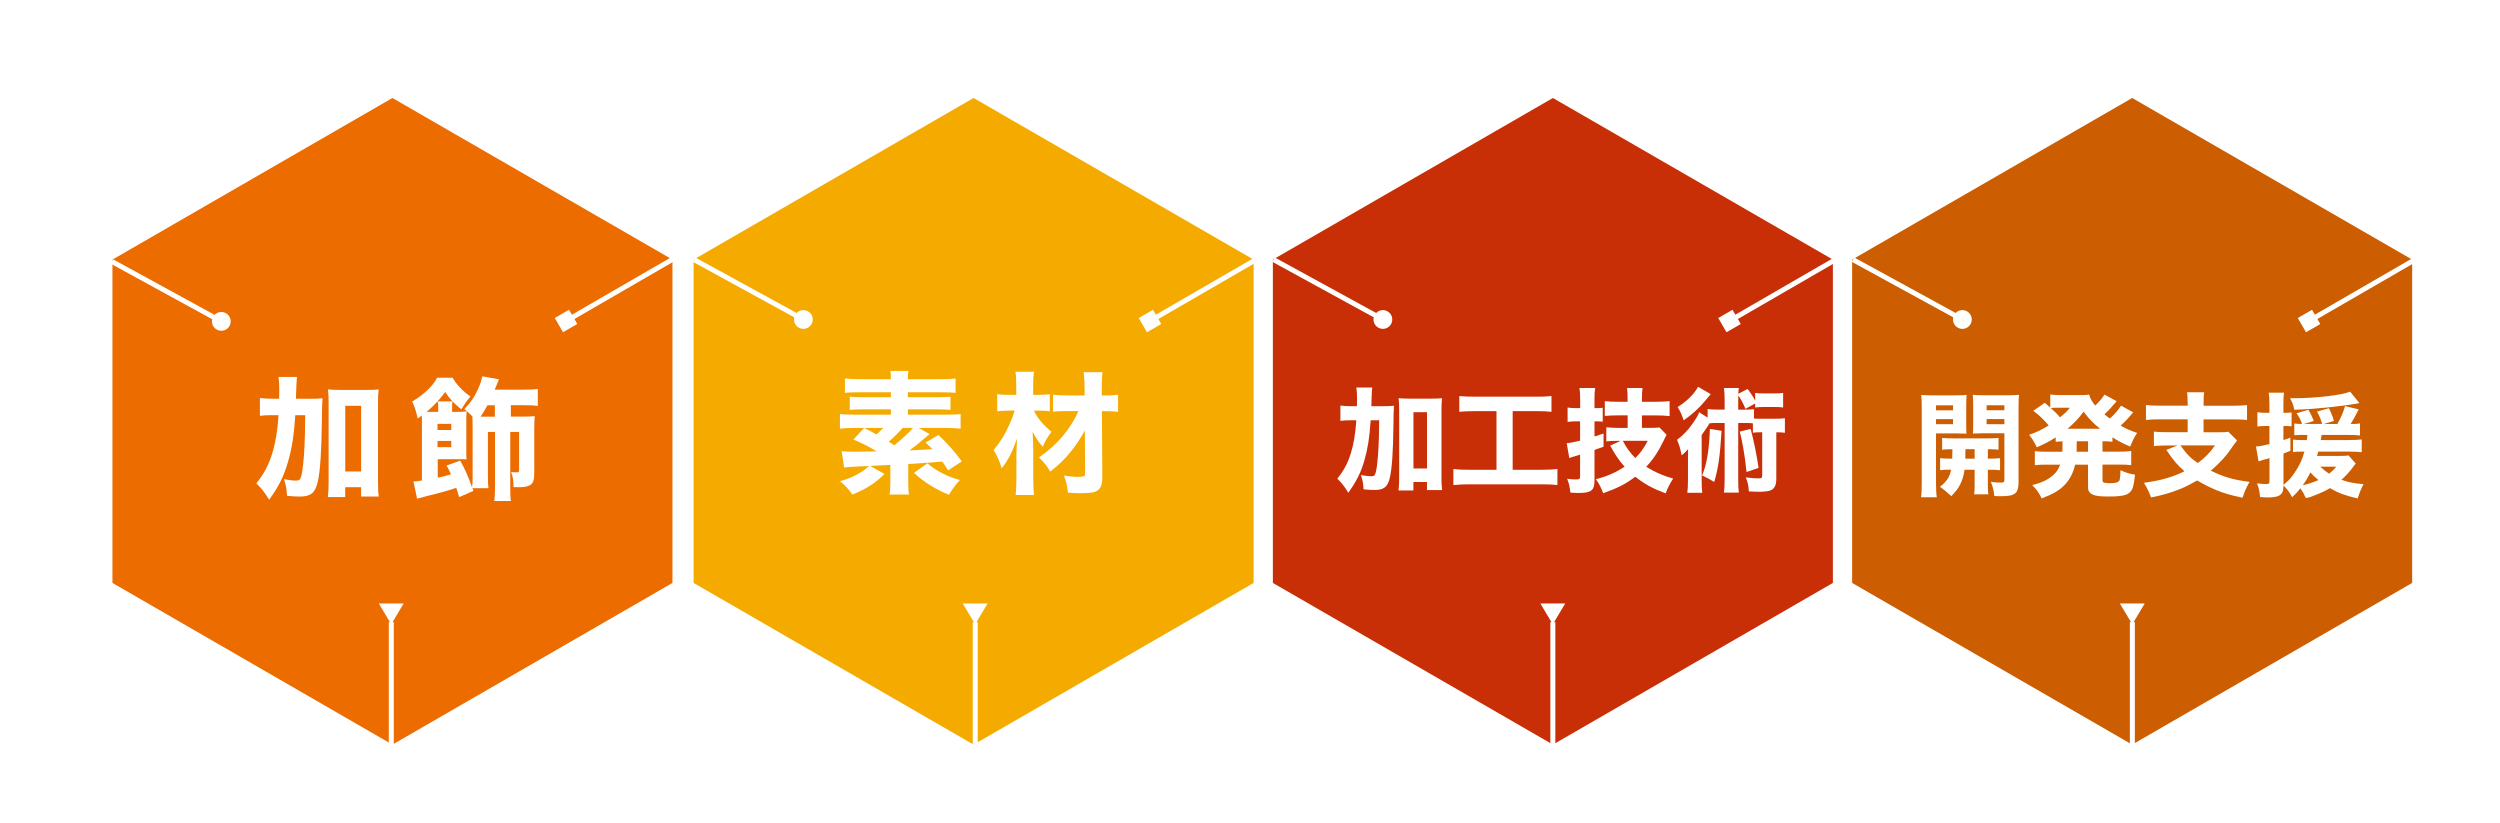 <?xml version="1.0" encoding="UTF-8"?><svg id="_レイヤー_2" xmlns="http://www.w3.org/2000/svg" xmlns:xlink="http://www.w3.org/1999/xlink" viewBox="0 0 422 139"><defs><style>.cls-1{fill:#ec6c00;}.cls-2{fill:#fff;}.cls-3{filter:url(#drop-shadow-1);}.cls-3,.cls-4,.cls-5,.cls-6,.cls-7,.cls-8,.cls-9,.cls-10{fill:none;}.cls-4{filter:url(#drop-shadow-4);}.cls-5{filter:url(#drop-shadow-5);}.cls-11{fill:#cc5d00;}.cls-12{fill:#f5aa00;}.cls-13{fill:#c82f07;}.cls-7{filter:url(#drop-shadow-2);}.cls-8{stroke-width:6.37px;}.cls-8,.cls-9{stroke:#fff;stroke-miterlimit:10;}.cls-9{stroke-width:.84px;}.cls-10{filter:url(#drop-shadow-3);}</style><filter id="drop-shadow-1" filterUnits="userSpaceOnUse"><feOffset dx="3.19" dy="3.19"/><feGaussianBlur result="blur" stdDeviation="3.19"/><feFlood flood-color="#231815" flood-opacity=".75"/><feComposite in2="blur" operator="in"/><feComposite in="SourceGraphic"/></filter><filter id="drop-shadow-2" filterUnits="userSpaceOnUse"><feOffset dx=".96" dy=".96"/><feGaussianBlur result="blur-2" stdDeviation=".96"/><feFlood flood-color="#231815" flood-opacity=".75"/><feComposite in2="blur-2" operator="in"/><feComposite in="SourceGraphic"/></filter><filter id="drop-shadow-3" filterUnits="userSpaceOnUse"><feOffset dx=".96" dy=".96"/><feGaussianBlur result="blur-3" stdDeviation=".96"/><feFlood flood-color="#231815" flood-opacity=".75"/><feComposite in2="blur-3" operator="in"/><feComposite in="SourceGraphic"/></filter><filter id="drop-shadow-4" filterUnits="userSpaceOnUse"><feOffset dx=".96" dy=".96"/><feGaussianBlur result="blur-4" stdDeviation=".96"/><feFlood flood-color="#231815" flood-opacity=".75"/><feComposite in2="blur-4" operator="in"/><feComposite in="SourceGraphic"/></filter><filter id="drop-shadow-5" filterUnits="userSpaceOnUse"><feOffset dx=".96" dy=".96"/><feGaussianBlur result="blur-5" stdDeviation=".96"/><feFlood flood-color="#231815" flood-opacity=".75"/><feComposite in2="blur-5" operator="in"/><feComposite in="SourceGraphic"/></filter></defs><g id="_レイヤー_1-2"><rect class="cls-6" width="422" height="139"/><g class="cls-3"><polygon class="cls-8" points="63.05 13.35 15.79 40.63 15.79 95.21 63.05 122.5 110.32 95.21 110.32 40.63 63.05 13.35"/><polygon class="cls-1" points="63.05 13.35 15.79 40.63 15.79 95.21 63.05 122.5 110.32 95.21 110.32 40.63 63.05 13.35"/><polygon class="cls-8" points="161.15 13.35 113.89 40.63 113.89 95.21 161.15 122.5 208.42 95.21 208.42 40.63 161.15 13.35"/><polygon class="cls-12" points="161.15 13.35 113.89 40.63 113.89 95.21 161.15 122.5 208.42 95.21 208.42 40.63 161.15 13.35"/><polygon class="cls-8" points="258.94 13.35 211.67 40.63 211.67 95.21 258.94 122.5 306.2 95.21 306.2 40.63 258.94 13.35"/><polygon class="cls-13" points="258.94 13.35 211.67 40.63 211.67 95.21 258.94 122.5 306.2 95.21 306.2 40.63 258.94 13.35"/><polygon class="cls-8" points="356.72 13.35 309.45 40.63 309.45 95.21 356.72 122.5 403.98 95.21 403.98 40.63 356.72 13.35"/><polygon class="cls-11" points="356.72 13.35 309.45 40.63 309.45 95.21 356.72 122.5 403.98 95.21 403.98 40.63 356.72 13.35"/><g class="cls-7"><path class="cls-2" d="m322.65,77.36c0,1.15.04,1.85.12,2.43h-2.64c.08-.59.11-1.22.11-2.47v-12.63c0-1.05-.02-1.57-.08-2.18.52.06,1.01.08,1.95.08h3.75c1.01,0,1.45-.02,1.95-.08-.04.59-.06,1.07-.06,1.78v3.08c0,.92,0,1.24.04,1.68-.44-.02-1.07-.04-1.66-.04h-3.48v8.35Zm0-12.25h2.87v-.84h-2.87v.84Zm0,2.35h2.87v-.86h-2.87v.86Zm.69,5.73c.59.06,1.01.08,2.04.08q.02-.61.04-1.59c-.78,0-1.24.02-1.74.08v-1.99c.5.06,1.05.08,1.99.08h5.47c.97,0,1.55-.02,2.06-.08v1.99c-.51-.06-.92-.08-1.8-.08v1.59c1.07,0,1.47-.02,2.06-.08v2.03c-.63-.06-1.03-.08-2.06-.08v2.52c0,.88.02,1.24.08,1.63h-2.39c.06-.48.08-.78.08-1.63v-2.52h-1.7c-.29,1.91-.88,3.12-2.24,4.45q-1.05-.97-1.91-1.57c1.19-.94,1.64-1.68,1.87-2.89-.94,0-1.41.02-1.85.08v-2.03Zm4.28-1.51q0,.34-.02.96v.63h1.57v-1.59h-1.55Zm8.96,5.52c0,1.95-.57,2.41-2.98,2.41-.44,0-.63,0-1.11-.04-.11-1.03-.25-1.51-.59-2.39.71.1,1.09.13,1.72.13.48,0,.57-.08.57-.48v-7.84h-3.65c-.67,0-1.03.02-1.66.04.04-.48.04-.82.04-1.68v-3.08c0-.71-.02-1.22-.06-1.78.52.06.98.08,1.95.08h3.9c.94,0,1.43-.02,1.95-.08-.06.67-.08,1.15-.08,2.14v12.56Zm-5.39-12.1h3v-.84h-3v.84Zm0,2.35h3v-.86h-3v.86Z"/><path class="cls-2" d="m343.98,72.1c.02-.23.02-.33.02-1.76-.44.02-.71.04-1.15.08v-.74c-.99.65-1.72,1.01-3.19,1.68-.38-.84-.71-1.38-1.3-2.12,1.3-.44,1.93-.75,3.31-1.57-.99-1.17-1.62-1.74-2.6-2.47l1.93-1.36c.5.42.65.55.94.8v-2.2c.42.06.92.1,1.68.1h3.27c.88,0,1.17-.02,1.61-.08.21.73.48,1.19,1.03,1.85.71-.69,1.22-1.3,1.55-1.85l2.06,1.11q-.11.11-.42.48c-.48.59-1.11,1.26-1.64,1.74.34.29.53.44.92.71.82-.75,1.45-1.47,1.87-2.18l2.06,1.13q-.15.15-.8.94c-.29.33-.86.9-1.32,1.3.98.55,1.57.82,2.79,1.24-.5.73-.71,1.15-1.17,2.31-1.49-.67-2.01-.94-3-1.57v.74c-.55-.06-1.03-.08-1.68-.08v1.76h2.79c.98,0,1.47-.02,2.06-.11v2.39c-.61-.08-1.16-.1-2.06-.1h-2.79v2.52c0,.34.04.44.25.52.15.06.55.1,1.03.1.88,0,1.26-.1,1.51-.36.1-.1.17-.36.19-.76.02-.04.02-.23.04-.61,0-.1.02-.25.02-.46.9.42,1.55.61,2.45.75-.21,1.85-.34,2.35-.73,2.83-.52.65-1.47.86-3.77.86-1.39,0-2.18-.1-2.66-.33-.33-.15-.55-.36-.67-.65-.08-.19-.1-.36-.1-.88v-3.52h-2.18c-.31,1.34-.84,2.39-1.64,3.29-.96,1.03-1.99,1.64-4.01,2.41-.46-.96-.84-1.51-1.59-2.24,1.74-.46,2.71-.94,3.57-1.72.54-.48.86-.99,1.15-1.74h-2.22c-.9,0-1.45.02-2.06.1v-2.39c.61.1,1.09.11,2.06.11h2.58Zm-.92-7.43c-.33,0-.78.02-1.03.06.73.67,1.09,1.01,1.55,1.57.99-.82,1.17-1.01,1.66-1.62h-2.18Zm7.28,3.55c-1.17-.94-1.82-1.61-2.77-2.87-.94,1.22-1.7,2.03-2.73,2.87h5.5Zm-3.94,2.12q0,1.41-.02,1.76h1.93v-1.76h-1.91Z"/><path class="cls-2" d="m365.12,63.75c0-.86-.02-1.24-.11-1.68h2.91c-.08.44-.1.82-.1,1.68v.59h4.85c1.09,0,1.91-.04,2.48-.11v2.52c-.55-.08-1.45-.11-2.47-.11h-4.87v2.18h2.56c.78,0,1.24-.02,1.61-.1l1.49,1.49c-.25.29-.53.69-.99,1.34-.86,1.3-1.99,2.52-3.44,3.75,2.18,1.07,3.8,1.55,6.54,1.89-.54.92-.78,1.49-1.19,2.68-2.06-.44-3.06-.73-4.41-1.28-1.15-.48-2.16-.99-3.25-1.64-1.13.65-2.01,1.11-2.93,1.47-1.51.61-3.06,1.05-4.85,1.4-.33-.9-.65-1.57-1.2-2.47,2.89-.4,4.89-.98,6.84-1.95-1.2-1.05-1.91-1.87-3.06-3.61l1.91-.75h-1.66c-.9,0-1.68.04-2.35.11v-2.45c.57.08,1.47.11,2.43.11h3.27v-2.18h-4.59c-1.03,0-1.82.04-2.45.11v-2.52c.59.08,1.41.11,2.47.11h4.57v-.59Zm-1.22,7.28c1.13,1.57,1.74,2.18,2.94,2.98,1.28-.96,1.97-1.66,2.91-2.98h-5.85Z"/><path class="cls-2" d="m384.77,69.26c-.57,0-1.15.02-1.64.06v-1.99c.34.06.76.08,1.17.08h.13c-.17-.57-.5-1.2-.92-1.8l2.01-.59.17.32c.27.5.33.59.48.98l.25.59-1.66.5h3.06c-.23-.82-.44-1.34-.86-2.08l2.01-.57c.38.73.67,1.47.84,2.14l-1.68.52h2.26c.53-.9,1.01-1.97,1.3-3.02l2.31.55c-.78,1.51-.94,1.82-1.36,2.47h.17c.67,0,1.01-.02,1.41-.1v2.03c-.57-.06-1.13-.08-1.87-.08h-4.61q-.1.57-.15.86h4.66c1.09,0,1.74-.04,2.26-.1v2.16c-.52-.08-1.41-.11-2.26-.11h-5.08c-.1.33-.12.42-.21.73h3.69c.88,0,1.3-.02,1.64-.08l1.2,1.36q-.21.27-.69.92c-.46.59-1.05,1.24-1.72,1.83,1.15.4,2.14.61,3.73.74-.44.86-.69,1.47-.98,2.41-2.14-.5-3.25-.9-4.68-1.74-.67.4-.9.52-1.85.92-1.34.55-1.41.59-2.22.76-.25-.59-.48-1.01-.92-1.66-.52.65-.73.9-1.4,1.51-.52-.94-.73-1.24-1.45-1.99-.04.88-.13,1.2-.46,1.51-.36.36-1.05.52-2.2.52-.29,0-.63-.02-1.3-.06-.08-.94-.19-1.51-.52-2.31.76.08,1.17.11,1.61.11.4,0,.5-.11.5-.54v-3.84l-.33.1c-.1.02-.25.06-.48.13-.13.04-.17.06-.36.1q-.27.08-.67.23l-.44-2.52c.59-.02,1.16-.13,2.27-.42v-3.04h-.73c-.46,0-.8.02-1.3.08v-2.41c.44.08.78.1,1.32.1h.71v-1.45c0-.96-.04-1.38-.12-1.95h2.58c-.08.55-.1.99-.1,1.95v1.45h.46c.36,0,.55-.02.92-.06v2.35c-.33-.04-.59-.06-.92-.06h-.46v2.37c.36-.1.61-.19,1.17-.4l.02,2.22q-.97.38-1.18.46v5.29c.92-.76,1.26-1.15,1.82-1.97.82-1.17,1.34-2.26,1.72-3.65h-.21c-.76,0-1.24.02-1.72.08v-2.1c.54.06,1.05.08,1.78.08h.55q.08-.52.11-.86h-.59Zm9.35-5.37q-.15.04-.5.1c-1.03.19-3.02.44-4.97.65-1.64.17-3.5.31-5.52.38-.15-.76-.31-1.19-.71-1.95h.63c3.63,0,8.14-.52,9.5-1.11l1.57,1.93Zm-9.56,13.86c.75-.13,1.93-.54,2.64-.86-.65-.55-.96-.84-1.36-1.3-.46.94-.8,1.49-1.28,2.16Zm2.94-3.13c.48.44.92.8,1.49,1.19.65-.52.78-.65,1.22-1.19h-2.71Z"/></g><g class="cls-10"><path class="cls-2" d="m228.96,64.42c.99,0,1.59-.02,2.2-.08q-.08.69-.1,3.42c-.06,4.34-.23,7.03-.59,8.66-.36,1.61-1.01,2.14-2.6,2.14-.46,0-1.09-.04-1.85-.11-.06-1.03-.13-1.43-.44-2.41.73.13,1.32.21,1.74.21.46,0,.61-.13.76-.69.19-.67.36-2.26.46-4.2.08-1.68.08-1.76.11-4.57h-1.43c-.19,2.83-.48,4.74-1.05,6.73-.57,2.03-1.36,3.61-2.73,5.5-.61-1.01-1.11-1.66-1.85-2.37,1.09-1.36,1.78-2.64,2.29-4.32.5-1.64.76-3.29.92-5.54h-.82c-.82,0-1.32.02-1.87.1v-2.58c.52.08,1.11.11,2.1.11h.69q.02-.52.02-1.41c0-.76-.04-1.24-.12-1.74h2.68q-.08.46-.15,3.15h1.64Zm5.48,14.22h-2.52c.08-.57.11-1.32.11-2.22v-11.35c0-.88-.02-1.4-.1-2.01.57.06.99.08,1.76.08h3.8c.82,0,1.26-.02,1.78-.08-.08.63-.1,1.13-.1,2.01v11.26c0,1.01.02,1.61.11,2.24h-2.56v-1.36h-2.29v1.43Zm0-3.71h2.29v-9.5h-2.29v9.5Z"/><path class="cls-2" d="m244.78,65.25c-1.13,0-1.82.04-2.6.11v-2.66c.69.08,1.41.11,2.64.11h10.32c1.18,0,1.8-.02,2.6-.11v2.66c-.82-.08-1.47-.11-2.58-.11h-3.97v9.9h4.8c1.18,0,1.91-.04,2.75-.13v2.71c-.74-.1-1.7-.13-2.77-.13h-12.04c-1.03,0-1.87.04-2.75.13v-2.71c.86.1,1.55.13,2.79.13h4.49v-9.9h-3.67Z"/><path class="cls-2" d="m261.89,66.97c-.46,0-.84.02-1.43.1v-2.43c.46.08.86.1,1.45.1h.67v-1.45c0-.92-.02-1.32-.12-1.95h2.66c-.1.59-.12,1.03-.12,1.95v1.45h.36c.38,0,.65-.02,1.03-.06v2.35c-.42-.04-.67-.06-1.05-.06h-.34v2.56c.44-.13.65-.21,1.53-.5v2.22c-.33.11-.82.31-1.53.55v5.14c0,1.7-.53,2.12-2.71,2.12-.44,0-.75-.02-1.36-.06-.1-.96-.21-1.47-.54-2.33.61.08,1.07.11,1.47.11.61,0,.71-.08.71-.59v-3.59q-.55.17-.9.27c-.06.02-.19.06-.4.11-.04.02-.13.06-.27.1-.06.02-.12.04-.25.1l-.44-2.52c.55-.04,1.3-.19,2.26-.42v-3.27h-.69Zm8.7-1.01h-1.57c-.86,0-1.64.04-2.28.1v-2.5c.57.08,1.24.11,2.26.11h1.59v-.4c0-.99-.02-1.3-.1-1.93h2.62c-.08.59-.1.96-.1,1.91v.42h2.39c.94,0,1.61-.04,2.28-.11v2.52c-.69-.08-1.55-.11-2.28-.11h-2.39v2.1h1.57c.61,0,1.05-.02,1.4-.06l1.2,1.24c-.17.27-.25.44-.53,1.03-.86,1.78-1.8,3.19-2.92,4.36,1.32.84,2.87,1.53,4.55,1.99-.59.9-.99,1.72-1.26,2.5-2.24-.84-3.5-1.53-5.14-2.81-1.59,1.22-2.91,1.89-5.41,2.79-.36-.98-.73-1.68-1.24-2.37,1.74-.42,3.5-1.18,4.85-2.12-.94-1.05-1.66-2.12-2.43-3.55l1.76-.8h-.75c-.69,0-1.11.02-1.66.08v-2.37c.61.06,1.3.1,2.03.1h1.57v-2.1Zm-.8,4.3c.55,1.11,1.15,1.93,2.1,2.91.82-.8,1.47-1.7,2.1-2.91h-4.2Z"/><path class="cls-2" d="m286.97,63.56c0-1.09-.02-1.53-.12-2.22h2.52c-.06.4-.08.54-.1.99l1.57-.82c.54.69.92,1.28,1.28,1.97v-1.3c.44.06.82.08,1.51.08h1.68c.71,0,1.11-.02,1.53-.08v2.45c-.44-.06-.88-.08-1.53-.08h-1.68c-.61,0-1.01.02-1.51.08v-.67l-1.64.9c-.5-1.15-.63-1.41-1.2-2.25-.02.4-.02.57-.02.96v1.43h.86c.88,0,1.26-.02,1.8-.08v1.57c.36.04.48.04.92.04h2.73c.76,0,1.11-.02,1.57-.08v2.45c-.44-.06-.75-.08-1.45-.08v7.82c0,1.11-.29,1.7-.98,1.99-.34.15-1.07.23-2.04.23q-.38,0-1.61-.06c-.06-.96-.19-1.57-.52-2.37.78.11,1.51.17,2.16.17.48,0,.61-.1.61-.46v-7.32h-.48c-.5,0-.77.02-1.09.08v-1.59c-.31-.04-.57-.06-1.01-.06h-1.47v9.38c0,1.17.02,1.68.11,2.37h-2.52c.1-.75.12-1.22.12-2.37v-9.38h-1.76c-.29,0-.54.02-.78.04q-.13.19-.44.69c-.21.33-.52.78-.9,1.3v7.61c0,1.05.02,1.59.1,2.14h-2.52c.08-.63.11-1.2.11-2.24v-3.12c0-.17,0-.84.02-2.01-.31.38-.69.73-1.09,1.05-.23-1.18-.42-1.83-.78-2.62,1.03-.75,1.91-1.68,2.71-2.85.52-.75.88-1.36,1.03-1.8l1.43.9v-1.45c.53.08.88.1,1.8.1h1.07v-1.43Zm-2.35-1.18q-.31.34-.8.96c-1.09,1.34-2.37,2.5-3.77,3.46-.29-.92-.54-1.47-1.01-2.24,1.57-.99,2.79-2.2,3.44-3.42l2.14,1.24Zm1.83,6.19c-.25,4.15-.55,6.33-1.24,8.64-.69-.44-1.13-.67-2.05-1.11.78-1.78,1.2-4.26,1.32-7.84l1.97.31Zm4.91-.31c.54,2.01.99,4.26,1.34,6.57l-2.03.69c-.31-2.87-.69-5.08-1.15-6.82l1.83-.44Z"/></g><g class="cls-4"><path class="cls-2" d="m152.74,69.14c-.29.22-.31.25-1.27,1.07-.47.42-1.12.94-2.1,1.67q1.23-.04,3.88-.2c-.47-.49-.58-.58-1.16-1.14l2.19-1.27c1.81,1.78,2.63,2.72,3.93,4.46l-2.32,1.52c-.49-.78-.67-1.05-.98-1.49q-3.19.27-5.75.42v2.83c0,1.09.02,1.63.13,2.32h-3.28c.11-.74.13-1.2.13-2.32v-2.68c-1.16.07-2.3.11-3.43.16l2.45,1.36c-1.63,1.61-3.08,2.52-5.44,3.48-.69-.98-1.14-1.47-2.07-2.25,1.49-.45,2.1-.69,3.19-1.32.78-.47,1.09-.69,1.69-1.25q-3.63.13-4.19.27l-.42-2.77c.58.07,1.23.09,2.23.09.58,0,1.76-.02,3.66-.05-1.14-.74-2.47-1.4-3.9-2.01l1.81-1.96h-1.41c-1.14,0-1.94.04-2.68.13v-2.48c.6.09,1.23.11,2.36.11h6.24v-.89h-4.82c-.89,0-1.49.02-2.12.09v-2.23c.65.07,1.16.09,2.12.09h4.82v-.83h-5.4c-1.16,0-1.72.02-2.36.09v-2.43c.69.09,1.52.13,2.72.13h5.04c0-.76-.02-.98-.11-1.4h3.1c-.11.45-.13.69-.13,1.4h5.38c1.2,0,2.1-.04,2.68-.13v2.43c-.62-.07-1.27-.09-2.34-.09h-5.71v.83h5.09c.98,0,1.47-.02,2.1-.09v2.23c-.6-.07-1.2-.09-2.1-.09h-5.09v.89h6.56c1.12,0,1.72-.02,2.34-.11v2.48c-.8-.09-1.7-.13-2.65-.13h-4.42l1.83,1.05Zm-11.02-1.05c1.07.54,1.34.67,2.07,1.09.47-.4.69-.62,1.14-1.09h-3.21Zm6.49,0c-.62.74-1.61,1.7-2.34,2.32.51.31.6.38.94.6,1.27-1.03,2.34-2.01,3.15-2.92h-1.74Zm4.19,5.96c.85.71,1.43,1.12,2.54,1.7.96.49,1.58.74,2.94,1.12-.78.87-1.34,1.63-1.85,2.5-2.3-.94-4.15-2.1-5.91-3.7l2.28-1.61Z"/><path class="cls-2" d="m170.37,65.15c.58,1.25,1.54,2.41,2.97,3.59-.76,1-1,1.45-1.47,2.54-.74-.87-1.05-1.32-1.72-2.54.09,1.41.11,2.23.11,3.35v4.62c0,1.03.05,1.94.13,2.7h-3.1c.09-.74.13-1.65.13-2.7v-3.72c0-.83.02-1.36.11-3.1-.87,2.41-1.52,3.64-2.59,5-.4-1.27-.76-2.07-1.36-3.08,1.23-1.52,1.81-2.43,2.59-4.17.45-.96.65-1.49.96-2.48h-.85c-.83,0-1.47.04-2.1.11v-2.88c.65.09,1.23.11,2.21.11h1v-1.67c0-.91-.02-1.52-.13-2.23h3.12c-.09.65-.13,1.25-.13,2.21v1.69h1.05c.65,0,1.18-.04,1.76-.11v2.88c-.54-.07-1.18-.11-1.72-.11h-.98Zm5.66.09c-1.09,0-1.81.02-2.43.11v-2.88c.69.09,1.43.13,2.48.13h2.85v-1.18c0-1.12-.05-1.81-.16-2.74h3.17c-.07.74-.11,1.52-.11,2.5v1.43h.47c.98,0,1.72-.04,2.28-.13v2.88c-.54-.07-1.29-.11-2.28-.11h-.45l.07,11.11c0,1.36-.31,2.07-1.05,2.43-.49.22-1.2.31-2.72.31-.76,0-1.18-.02-2.03-.09-.13-1.14-.27-1.78-.67-2.88.98.16,1.7.22,2.28.22,1.07,0,1.29-.11,1.29-.56l-.05-7.27c-.62,1.18-1.54,2.56-2.43,3.64-1.03,1.27-1.94,2.14-3.41,3.3-.62-1.05-1.05-1.56-1.9-2.39,3.1-2.16,5.22-4.66,6.67-7.83h-1.87Z"/></g><g class="cls-5"><path class="cls-2" d="m47.73,63.17c1.16,0,1.85-.02,2.56-.09q-.09.8-.11,3.99c-.07,5.06-.27,8.21-.69,10.1-.42,1.87-1.18,2.5-3.03,2.5-.53,0-1.27-.04-2.16-.13-.07-1.2-.16-1.67-.51-2.81.85.16,1.54.25,2.03.25.54,0,.71-.16.89-.8.22-.78.42-2.63.53-4.91.09-1.96.09-2.05.13-5.33h-1.67c-.22,3.3-.56,5.53-1.23,7.85-.67,2.36-1.58,4.22-3.19,6.42-.71-1.18-1.29-1.94-2.16-2.77,1.27-1.58,2.07-3.08,2.68-5.04.58-1.92.89-3.84,1.07-6.47h-.96c-.96,0-1.54.02-2.19.11v-3.01c.6.09,1.29.13,2.45.13h.8q.02-.6.02-1.65c0-.89-.05-1.45-.13-2.03h3.12q-.09.54-.18,3.68h1.92Zm6.4,16.59h-2.94c.09-.67.13-1.54.13-2.59v-13.25c0-1.03-.02-1.63-.11-2.34.67.07,1.16.09,2.05.09h4.44c.96,0,1.47-.02,2.07-.09-.09.74-.11,1.32-.11,2.34v13.14c0,1.18.02,1.87.13,2.61h-2.99v-1.58h-2.68v1.67Zm0-4.33h2.68v-11.08h-2.68v11.08Z"/><path class="cls-2" d="m73.34,79.76c-.22-.8-.31-1.09-.47-1.56-1.67.56-2.9.89-5.35,1.49-.22.05-.45.11-.71.2-.11.02-.2.04-.22.04-.16.05-.2.07-.33.11l-.62-2.92c.49-.02.69-.05,1.43-.16v-9.99c0-.33-.02-.54-.02-.98-.25.2-.36.27-.69.51-.31-1.36-.49-1.92-.94-2.88,1.94-1.12,3.5-2.61,4.22-4.01h2.61c.67,1.18,1.81,2.36,3.03,3.17-.65.74-.96,1.2-1.56,2.16-1.32-1.07-1.9-1.69-2.72-2.92-.94,1.29-1.99,2.39-3.14,3.35h1.96v-.74c0-.4-.02-.65-.09-1.03h2.5c-.05.33-.07.6-.07,1.03v.74h.8c.83,0,1.23-.02,1.67-.09-.07.56-.07,1.12-.07,1.92v4.46c0,.94,0,1.25.04,1.74-.4-.04-.58-.04-1.11-.04h-3.75v3.12c1-.22,1.32-.29,2.23-.56-.22-.51-.33-.76-.74-1.49l2.3-.83c.85,1.52,1.32,2.61,2.01,4.53.07-.58.09-1.07.09-1.85v-7.85c0-1.49-.02-2.03-.05-2.3-.45-.47-.67-.67-1.36-1.23.98-.96,1.74-2.07,2.39-3.52.31-.71.53-1.4.65-2.01l2.81.51c-.05.09-.27.67-.71,1.74h4.88c1.2,0,1.74-.02,2.39-.11v2.85c-.74-.09-1.2-.11-2.39-.11h-2.16v1.92h2.12c.8,0,1.32-.02,1.92-.07-.07.62-.09,1.14-.09,2.32v7.2c0,1.12-.13,1.61-.49,1.96-.33.33-1.03.51-2.01.51-.2,0-.27,0-1-.02,0-1.09-.11-1.81-.4-2.54.33.02.51.05.85.05.4,0,.49-.05.49-.31v-6.51h-1.49v9.21c0,1.29.02,1.85.11,2.45h-2.81c.09-.62.13-1.2.13-2.45v-9.21h-1.2v7.29c0,1.05.02,1.61.09,2.21h-2.7c.05.13.09.29.16.45l-2.39,1.05Zm-1.32-11.33v-1.03h-2.32v1.03h2.32Zm-2.32,2.9h2.32v-1.05h-2.32v1.05Zm8.43-7.07c-.51.94-.76,1.34-1.16,1.92h2.41v-1.92h-1.25Z"/></g><line class="cls-9" x1="15.7" y1="40.95" x2="34.24" y2="51.1"/><path class="cls-2" d="m33.41,52.45c.77.42,1.73.14,2.15-.63.42-.77.14-1.73-.63-2.15s-1.73-.14-2.15.63-.14,1.73.63,2.15Z"/><line class="cls-9" x1="110.76" y1="40.34" x2="92.31" y2="51.02"/><rect class="cls-2" x="90.97" y="49.59" width="2.78" height="2.78" transform="translate(-13.12 53.13) rotate(-30.06)"/><line class="cls-9" x1="62.86" y1="123.78" x2="62.86" y2="101.82"/><polygon class="cls-2" points="64.95 98.67 62.85 102.2 60.75 98.67 64.95 98.67"/><line class="cls-9" x1="113.95" y1="40.63" x2="132.49" y2="50.78"/><path class="cls-2" d="m131.66,52.13c.77.42,1.73.14,2.15-.63.42-.77.14-1.73-.63-2.15-.77-.42-1.73-.14-2.15.63-.42.77-.14,1.73.63,2.15Z"/><line class="cls-9" x1="209.33" y1="40.34" x2="190.87" y2="51.02"/><rect class="cls-2" x="189.54" y="49.59" width="2.78" height="2.78" transform="translate(.14 102.51) rotate(-30.06)"/><line class="cls-9" x1="161.43" y1="123.78" x2="161.43" y2="101.82"/><polygon class="cls-2" points="163.52 98.67 161.42 102.2 159.32 98.67 163.52 98.67"/><line class="cls-9" x1="211.77" y1="40.63" x2="230.31" y2="50.78"/><path class="cls-2" d="m229.48,52.13c.77.42,1.73.14,2.15-.63.42-.77.14-1.73-.63-2.15-.77-.42-1.73-.14-2.15.63-.42.77-.14,1.73.63,2.15Z"/><line class="cls-9" x1="307.15" y1="40.34" x2="288.69" y2="51.02"/><rect class="cls-2" x="287.36" y="49.59" width="2.78" height="2.78" transform="translate(13.3 151.51) rotate(-30.06)"/><line class="cls-9" x1="258.93" y1="123.78" x2="258.93" y2="101.82"/><polygon class="cls-2" points="261.02 98.67 258.92 102.2 256.82 98.67 261.02 98.67"/><line class="cls-9" x1="309.58" y1="40.63" x2="328.13" y2="50.78"/><path class="cls-2" d="m327.3,52.13c.77.42,1.73.14,2.15-.63s.14-1.73-.63-2.15c-.77-.42-1.73-.14-2.15.63-.42.77-.14,1.73.63,2.15Z"/><line class="cls-9" x1="404.97" y1="40.34" x2="386.51" y2="51.02"/><rect class="cls-2" x="385.18" y="49.59" width="2.78" height="2.78" transform="translate(26.46 200.51) rotate(-30.06)"/><line class="cls-9" x1="356.75" y1="123.78" x2="356.75" y2="101.82"/><polygon class="cls-2" points="358.84 98.67 356.74 102.2 354.64 98.67 358.84 98.67"/></g></g></svg>